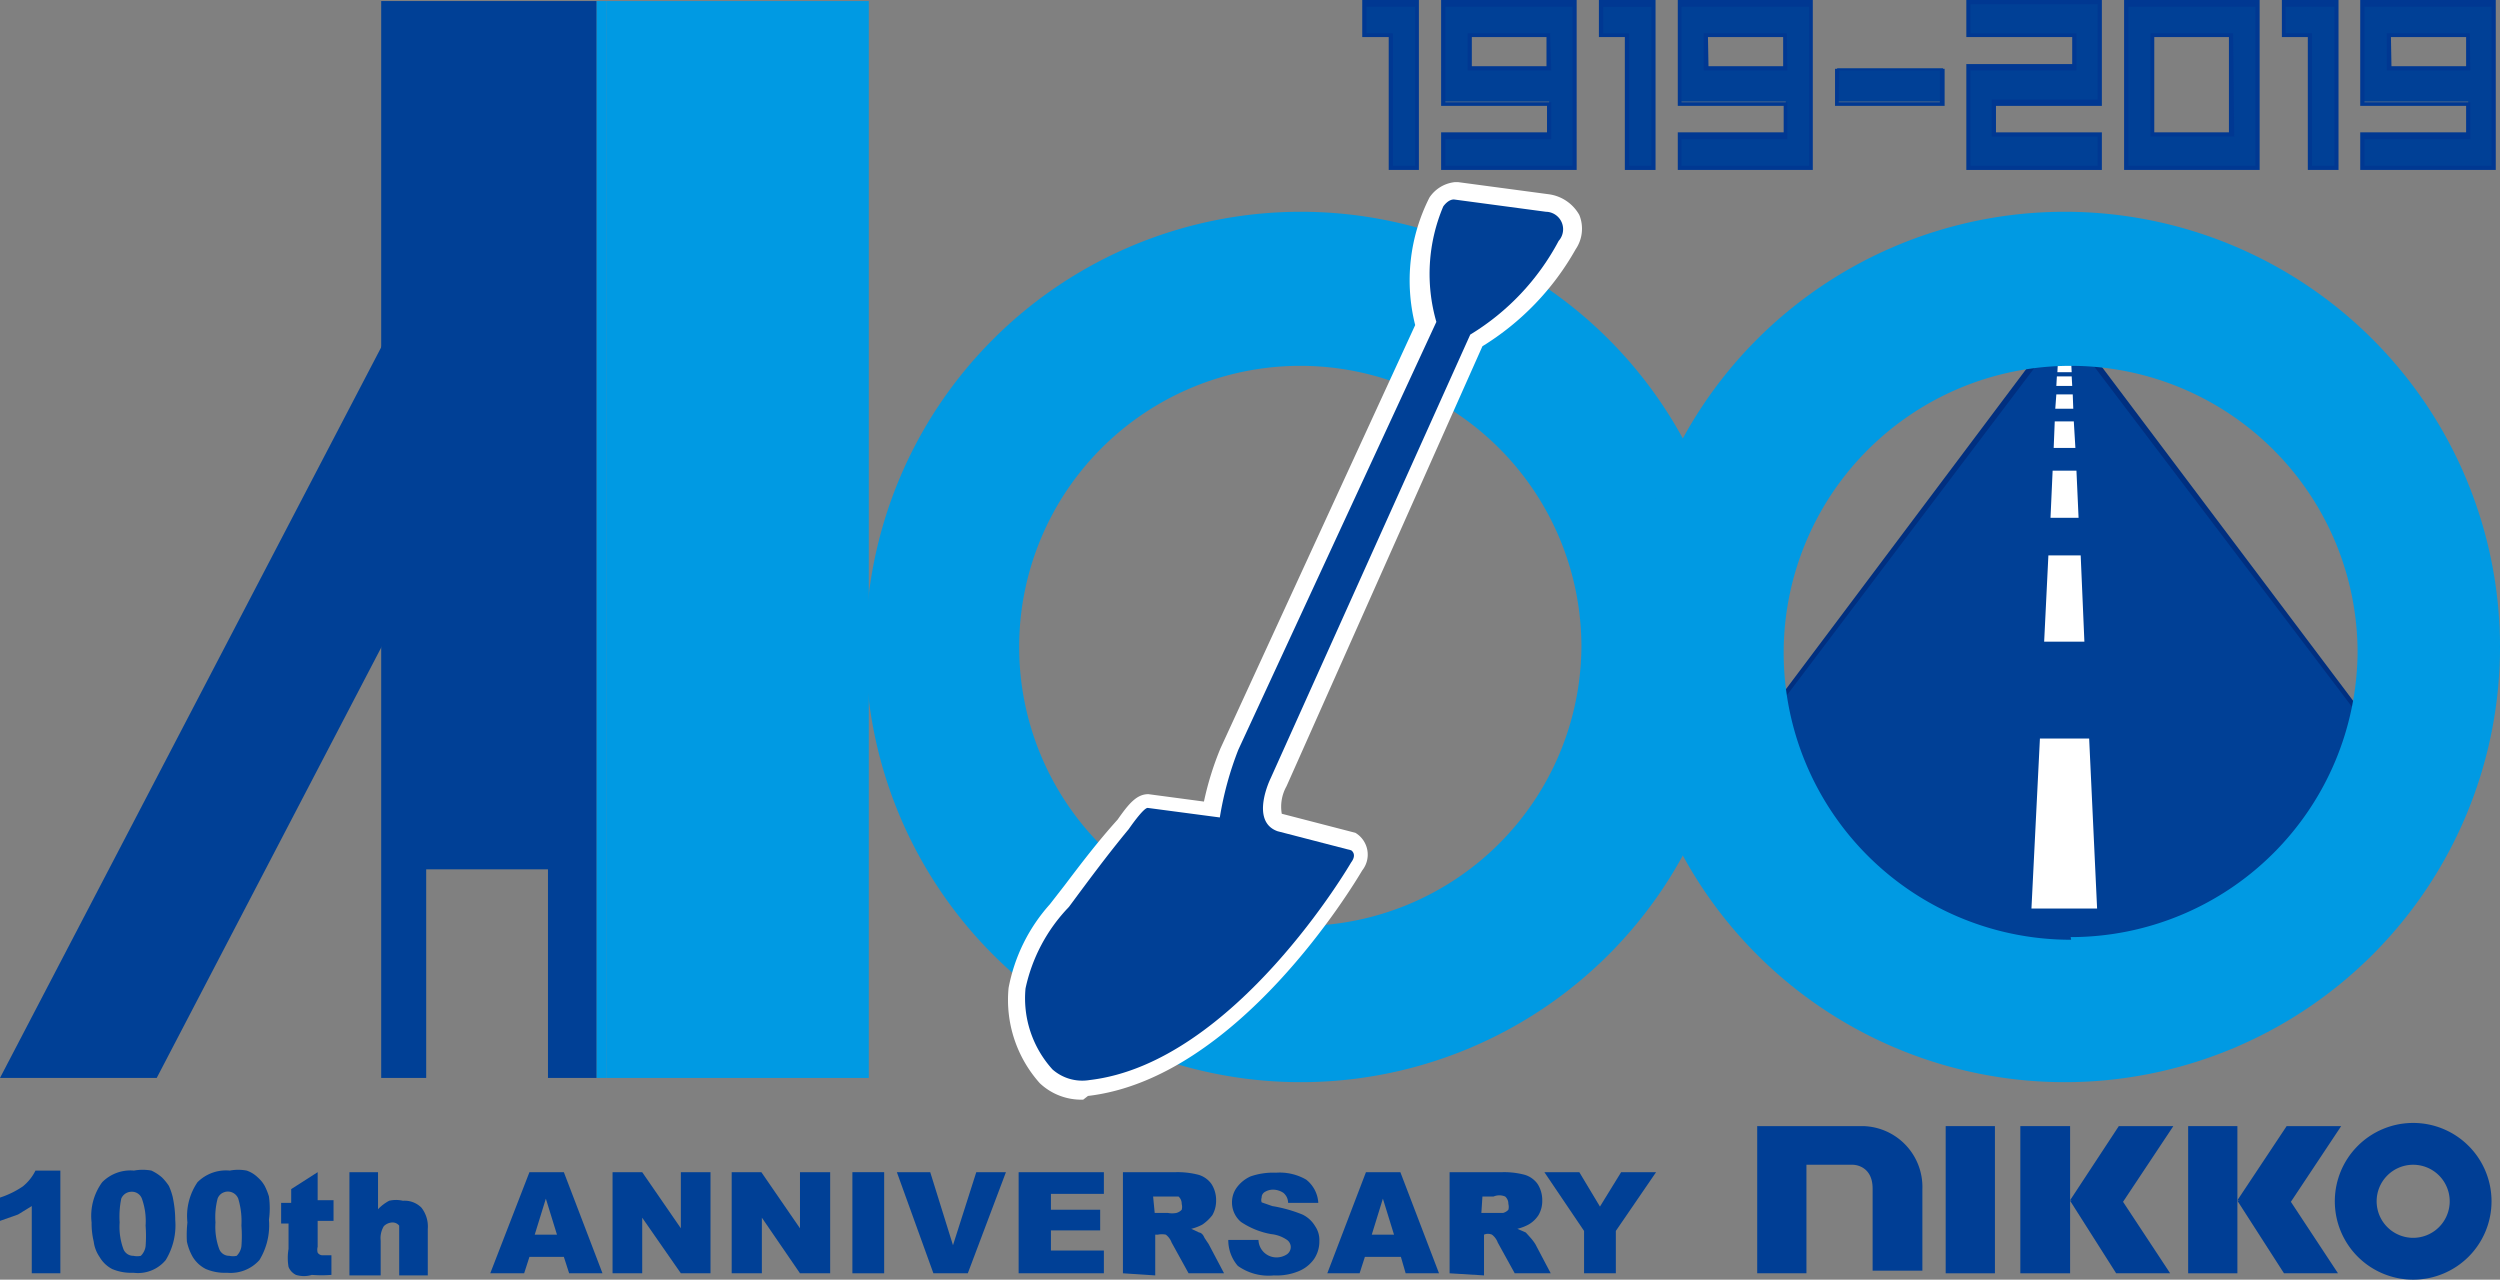 <svg xmlns="http://www.w3.org/2000/svg" viewBox="0 0 47.22 24.17"><rect x="0" y="0" width="47.22" height="24.17" fill="#808080" stroke="none"/><defs><style>.cls-1{fill:#004096;}.cls-2{fill:#003892;}.cls-3{fill:#009ae3;}.cls-4{fill:#002f80;}.cls-5{fill:#fff;}.cls-6{fill:#003e95;}</style></defs><title>1</title><g id="レイヤー_2" data-name="レイヤー 2"><g id="レイヤー_1-2" data-name="レイヤー 1"><g id="header"><path class="cls-1" d="M26.27,3.17V.66h-.5V0h1V3.17Z"/><path class="cls-2" d="M26.8,3.21h-.57V.7h-.5V0H26.8Zm-.49-.08h.42v-3h-.92v.5h.5Z"/><path class="cls-1" d="M27.26,3.17V2.54h2V1.92h-2V0h2.48V3.17Zm2-2.51h-1.5v.63h1.49Z"/><path class="cls-2" d="M29.78,3.21H27.22V2.5h2V2h-2V0h2.56ZM27.3,3.13h2.4v-3H27.3v1.8h2v.7h-2Zm2-1.8H27.72V.63h1.56Zm-1.5-.08h1.41V.7H27.8Z"/><path class="cls-1" d="M30.73,3.17V.66h-.49V0h1V3.17Z"/><path class="cls-2" d="M31.27,3.21h-.58V.7H30.2V0h1.07Zm-.5-.08h.42v-3h-.91v.5h.49Z"/><path class="cls-1" d="M31.73,3.17V2.54h2V1.92h-2V0h2.48V3.17Zm2-2.51H32.22v.63h1.49Z"/><path class="cls-2" d="M34.24,3.21H31.69V2.5h2V2h-2V0h2.55Zm-2.48-.08h2.41v-3H31.76v1.8h2v.7h-2Zm2-1.8H32.18V.63h1.57Zm-1.49-.08h1.41V.7H32.26Z"/><path class="cls-1" d="M34.7,1.92V1.29h2v.63Z"/><path class="cls-2" d="M36.73,2H34.66V1.3h2.07Zm-2-.07h1.91v-.6h-1.9Z"/><path class="cls-1" d="M37.18,3.17V1.29h2V.66h-2V0h2.48V1.92h-2v.62h2v.63Z"/><path class="cls-2" d="M39.7,3.21H37.14v-2h2V.7h-2V0H39.7V2h-2v.5h2Zm-2.48-.08h2.4V2.58h-2v-.7h2V.08h-2.4V.63h2v.7h-2Z"/><path class="cls-1" d="M40.16,3.17V0h2.48V3.17Zm2-2.51H40.65V2.54h1.49Z"/><path class="cls-2" d="M42.68,3.21H40.12V0h2.56ZM40.2,3.13h2.4v-3H40.2Zm2-.55H40.62V.63h1.56ZM40.69,2.5H42.1V.7H40.69Z"/><path class="cls-1" d="M43.63,3.17V.66h-.5V0h1V3.17Z"/><path class="cls-2" d="M44.17,3.21h-.58V.7H43.1V0h1.07Zm-.5-.08h.42v-3h-.92v.5h.5Z"/><path class="cls-1" d="M44.62,3.17V2.54h2V1.92h-2V0H47.1V3.17Zm2-2.51h-1.5v.63h1.49Z"/><path class="cls-2" d="M47.14,3.21H44.58V2.5h2V2h-2V0h2.56Zm-2.48-.08h2.4v-3h-2.4v1.8h2v.7h-2Zm2-1.8H45.08V.63h1.57Zm-1.49-.08h1.41V.7H45.16Z"/><path class="cls-3" d="M24.57,4a8.22,8.22,0,1,0,8.22,8.22A8.22,8.22,0,0,0,24.57,4Zm0,13.53a5.31,5.31,0,1,1,5.3-5.32h0a5.31,5.31,0,0,1-5.3,5.28Z"/><path class="cls-1" d="M44.85,13.88,39,6.1l-5.85,7.78C33.88,16.81,35.83,19,39,19S44.1,16.81,44.85,13.88Z"/><path class="cls-4" d="M39,19c-2.92,0-5.07-1.87-5.9-5.14h0L39,6v0l5.87,7.8h0C44.07,17.16,41.92,19,39,19Zm-5.8-5.14c.83,3.2,2.94,5,5.8,5s5-1.84,5.81-5L39,6.19Z"/><polygon class="cls-5" points="38.53 13.95 38.37 17.16 39.61 17.16 39.46 13.95 38.53 13.95"/><polygon class="cls-5" points="38.69 10.49 38.61 12.12 39.37 12.12 39.3 10.49 38.69 10.49"/><polygon class="cls-5" points="38.77 8.89 38.73 9.78 39.26 9.78 39.22 8.89 38.77 8.89"/><polygon class="cls-5" points="38.81 7.96 38.79 8.46 39.2 8.46 39.17 7.96 38.81 7.96"/><polygon class="cls-5" points="38.84 7.45 38.82 7.72 39.16 7.72 39.15 7.45 38.84 7.45"/><polygon class="cls-5" points="39.13 7.03 39.08 6.03 38.91 6.03 38.86 7.03 39.13 7.03"/><polygon class="cls-5" points="38.85 7.11 38.84 7.29 39.14 7.29 39.13 7.11 38.85 7.11"/><path class="cls-3" d="M39,4a8.22,8.22,0,1,0,8.22,8.22A8.22,8.22,0,0,0,39,4Zm.12,13.75a5.42,5.42,0,1,1,5.41-5.43v0a5.42,5.42,0,0,1-5.42,5.38Z"/><path class="cls-5" d="M27.13,6.08a3.27,3.27,0,0,1,.13-2.18s.1-.15.22-.13L29.2,4a.33.33,0,0,1,.24.55,4.58,4.58,0,0,1-1.67,1.77L24,14.7s-.4.81.13,1l1.39.36s.12.07,0,.23c0,0-2.2,3.79-4.94,4.11a.85.85,0,0,1-.7-.2,2,2,0,0,1-.51-1.53,3.17,3.17,0,0,1,.82-1.54c.37-.5.74-1,1.13-1.47,0,0,.28-.41.36-.4l1.36.18a6.21,6.21,0,0,1,.35-1.28Z"/><path class="cls-5" d="M20.46,20.77a1.14,1.14,0,0,1-.82-.31,2.36,2.36,0,0,1-.59-1.8,3.27,3.27,0,0,1,.78-1.58l.28-.36c.31-.41.63-.83,1-1.24h0c.21-.3.36-.48.58-.48h0l1.05.14a5.79,5.79,0,0,1,.31-1l3.68-8A3.46,3.46,0,0,1,27,3.73h0a.66.66,0,0,1,.48-.29h.06l1.72.23a.78.78,0,0,1,.57.39.69.69,0,0,1-.07.65A5.06,5.06,0,0,1,28,6.54l-3.7,8.31a.79.79,0,0,0-.09.52h0l1.39.36h0a.48.48,0,0,1,.13.71c-.16.27-2.35,3.93-5.18,4.26Zm1.32-5.13-.14.19a.18.18,0,0,1-.05.07c-.33.4-.64.82-.95,1.23l-.27.36a2.57,2.57,0,0,0-.65,1.24A1.69,1.69,0,0,0,20.14,20a.46.46,0,0,0,.32.1h.08c2.22-.26,4.12-3,4.59-3.77L24,16a.7.7,0,0,1-.43-.43,1.5,1.5,0,0,1,.12-1L27.5,6.09h.08A4.44,4.44,0,0,0,29.14,4.4h0l-1.62-.21A3,3,0,0,0,27.45,6v.12L23.7,14.33a5.36,5.36,0,0,0-.32,1.19l-.05.33Z"/><path class="cls-1" d="M27.13,6.08a3.27,3.27,0,0,1,.13-2.18s.1-.15.22-.13L29.2,4a.33.33,0,0,1,.24.55,4.58,4.58,0,0,1-1.67,1.77L24,14.7s-.4.81.13,1l1.39.36s.12.07,0,.23c0,0-2.2,3.79-4.94,4.11a.85.85,0,0,1-.7-.2,2,2,0,0,1-.51-1.53,3.17,3.17,0,0,1,.82-1.54c.37-.5.74-1,1.13-1.47,0,0,.28-.41.36-.4l1.36.18a6.21,6.21,0,0,1,.35-1.28Z"/><path class="cls-1" d="M1.14,22.11v1.94H.6V22.78l-.26.16L0,23.06v-.44a1.72,1.72,0,0,0,.43-.21.89.89,0,0,0,.24-.3Z"/><path class="cls-1" d="M1.73,23.09a1.08,1.08,0,0,1,.2-.76.75.75,0,0,1,.6-.22.91.91,0,0,1,.33,0,.86.86,0,0,1,.2.13,1,1,0,0,1,.13.16,1.18,1.18,0,0,1,.07.2,2.12,2.12,0,0,1,.05.44,1.26,1.26,0,0,1-.18.76.68.68,0,0,1-.61.24.92.92,0,0,1-.4-.07.59.59,0,0,1-.24-.23.65.65,0,0,1-.11-.29A1.47,1.47,0,0,1,1.73,23.09Zm.53,0a1.21,1.21,0,0,0,.07.5.2.2,0,0,0,.19.13.33.33,0,0,0,.14,0,.31.31,0,0,0,.09-.18,2.54,2.54,0,0,0,0-.39,1.26,1.26,0,0,0-.07-.51.2.2,0,0,0-.2-.13.21.21,0,0,0-.19.13A1.71,1.71,0,0,0,2.26,23.09Z"/><path class="cls-1" d="M3.54,23.09a1.13,1.13,0,0,1,.19-.76.76.76,0,0,1,.61-.22.86.86,0,0,1,.32,0,.57.57,0,0,1,.21.13A.61.61,0,0,1,5,22.4a1.19,1.19,0,0,1,.08.2,1.62,1.62,0,0,1,0,.44,1.26,1.26,0,0,1-.18.76.73.73,0,0,1-.61.24.92.92,0,0,1-.4-.07.61.61,0,0,1-.25-.23,1,1,0,0,1-.11-.29A2.17,2.17,0,0,1,3.54,23.09Zm.53,0a1.21,1.21,0,0,0,.07.5.2.2,0,0,0,.19.13.33.33,0,0,0,.14,0,.31.31,0,0,0,.09-.18,2.54,2.54,0,0,0,0-.39,1.49,1.49,0,0,0-.06-.51.21.21,0,0,0-.27-.12.2.2,0,0,0-.12.12A1.38,1.38,0,0,0,4.07,23.09Z"/><path class="cls-1" d="M6,22.14v.53h.3v.39H6v.49a.21.21,0,0,0,0,.11.11.11,0,0,0,.09.05h.17v.37a2.29,2.29,0,0,1-.37,0,.51.51,0,0,1-.3,0,.29.29,0,0,1-.14-.15,1,1,0,0,1,0-.34v-.48H5.31v-.39H5.5v-.26Z"/><path class="cls-1" d="M6.6,22.14h.54v.7a.83.83,0,0,1,.21-.16.57.57,0,0,1,.26,0,.45.45,0,0,1,.35.13.58.58,0,0,1,.12.4v.88H7.54v-.94a.16.16,0,0,0-.13-.06.24.24,0,0,0-.16.07.43.43,0,0,0-.06.27v.66H6.6Z"/><path class="cls-1" d="M10.65,23.74H10l-.1.31H9.26L10,22.14h.65l.73,1.91h-.63Zm-.13-.42-.21-.68-.21.68Z"/><path class="cls-1" d="M11.57,22.14h.56l.73,1.06V22.14h.56v1.91h-.56L12.13,23v1.05h-.56Z"/><path class="cls-1" d="M13.82,22.14h.56l.73,1.06V22.14h.57v1.91h-.57L14.39,23v1.05h-.57Z"/><path class="cls-1" d="M16.1,22.14h.6v1.91h-.6Z"/><path class="cls-1" d="M16.94,22.14h.63L18,23.52l.44-1.38H19l-.72,1.91h-.65Z"/><path class="cls-1" d="M19.24,22.14h1.61v.41h-1v.3h.93v.39h-.93v.38h1v.43H19.24Z"/><path class="cls-1" d="M21.21,24.05V22.14h1a1.58,1.58,0,0,1,.43.05.46.46,0,0,1,.24.17.56.56,0,0,1,.09.31.55.55,0,0,1-.07.28.81.81,0,0,1-.19.18.9.9,0,0,1-.21.08l.15.07s.06,0,.1.1l.08.12.29.55h-.67l-.32-.58a.33.33,0,0,0-.11-.15.38.38,0,0,0-.15,0h-.05v.77Zm.6-1.14h.25a.43.43,0,0,0,.16,0,.21.21,0,0,0,.1-.06.21.21,0,0,0,0-.11.18.18,0,0,0-.06-.14h-.48Z"/><path class="cls-1" d="M23.2,23.42h.57a.34.34,0,0,0,.34.33.36.36,0,0,0,.2-.06.17.17,0,0,0,.07-.14.17.17,0,0,0-.07-.13.64.64,0,0,0-.3-.11,1.49,1.49,0,0,1-.57-.23.48.48,0,0,1-.17-.37.47.47,0,0,1,.09-.28.66.66,0,0,1,.26-.21,1.3,1.3,0,0,1,.48-.07,1,1,0,0,1,.57.13.6.6,0,0,1,.23.44h-.57a.25.25,0,0,0-.09-.19.36.36,0,0,0-.2-.06.3.3,0,0,0-.16.05.12.12,0,0,0-.05.1.14.14,0,0,0,0,.09l.2.07a2.67,2.67,0,0,1,.57.16.56.56,0,0,1,.24.22.46.46,0,0,1,.08.28.59.59,0,0,1-.1.34.66.66,0,0,1-.29.23,1.09,1.09,0,0,1-.47.08,1,1,0,0,1-.68-.18A.74.74,0,0,1,23.2,23.42Z"/><path class="cls-1" d="M26.46,23.74h-.68l-.1.31h-.61l.73-1.91h.65l.73,1.91h-.63Zm-.13-.42-.21-.68-.21.68Z"/><path class="cls-1" d="M27.38,24.05V22.14h1a1.51,1.51,0,0,1,.42.05.46.46,0,0,1,.24.17.56.56,0,0,1,.09.31.53.53,0,0,1-.07.28.55.55,0,0,1-.19.18.9.9,0,0,1-.21.08l.16.07.09.1a.94.94,0,0,1,.09.12l.29.55h-.68l-.32-.58a.33.33,0,0,0-.11-.15.19.19,0,0,0-.15,0h0v.77Zm.6-1.14h.41a.21.21,0,0,0,.1-.06.21.21,0,0,0,0-.11.18.18,0,0,0-.06-.14.28.28,0,0,0-.22,0H28Z"/><path class="cls-1" d="M29.17,22.14h.66l.39.65.4-.65h.66l-.76,1.11v.8h-.6v-.8Z"/><rect class="cls-6" x="36.75" y="21.27" width="0.93" height="2.78"/><polygon class="cls-6" points="42.26 21.27 41.33 21.27 41.33 24.05 42.26 24.05 42.26 22.68 42.26 22.67 42.26 21.27"/><polygon class="cls-6" points="44.22 21.27 43.19 21.27 42.26 22.67 42.31 22.68 42.26 22.68 43.14 24.05 44.16 24.05 43.27 22.7 44.22 21.27"/><polygon class="cls-6" points="39.1 21.27 38.16 21.27 38.16 24.05 39.1 24.05 39.1 22.68 39.1 22.67 39.1 21.27"/><polygon class="cls-6" points="41.05 21.27 40.02 21.27 39.1 22.67 39.14 22.68 39.1 22.68 39.97 24.05 40.99 24.05 40.1 22.7 41.05 21.27"/><path class="cls-6" d="M35.19,21.27h-2v2.78h.93V22H35s.37,0,.37.45V24h.94V22.46a1.15,1.15,0,0,0-1.11-1.19Z"/><path class="cls-6" d="M47.06,22.69a1.48,1.48,0,1,1-1.48-1.48h0A1.48,1.48,0,0,1,47.06,22.69ZM45.58,22a.69.69,0,1,0,.69.69h0A.69.69,0,0,0,45.58,22Z"/><polygon class="cls-1" points="8.77 3.55 0 20.36 2.96 20.36 9.12 8.55 8.77 3.55"/><polygon class="cls-1" points="7.2 0.02 7.2 20.36 8.05 20.36 8.05 16.42 10.35 16.42 10.35 20.36 11.27 20.36 11.27 0.02 7.2 0.02"/><polygon class="cls-3" points="16.41 0.02 11.45 0.02 11.45 20.36 12.17 20.36 12.34 20.36 15.66 20.36 15.49 20.36 16.41 20.36 16.41 0.02"/><rect class="cls-3" x="11.27" y="0.02" width="0.18" height="20.34"/></g></g></g></svg>